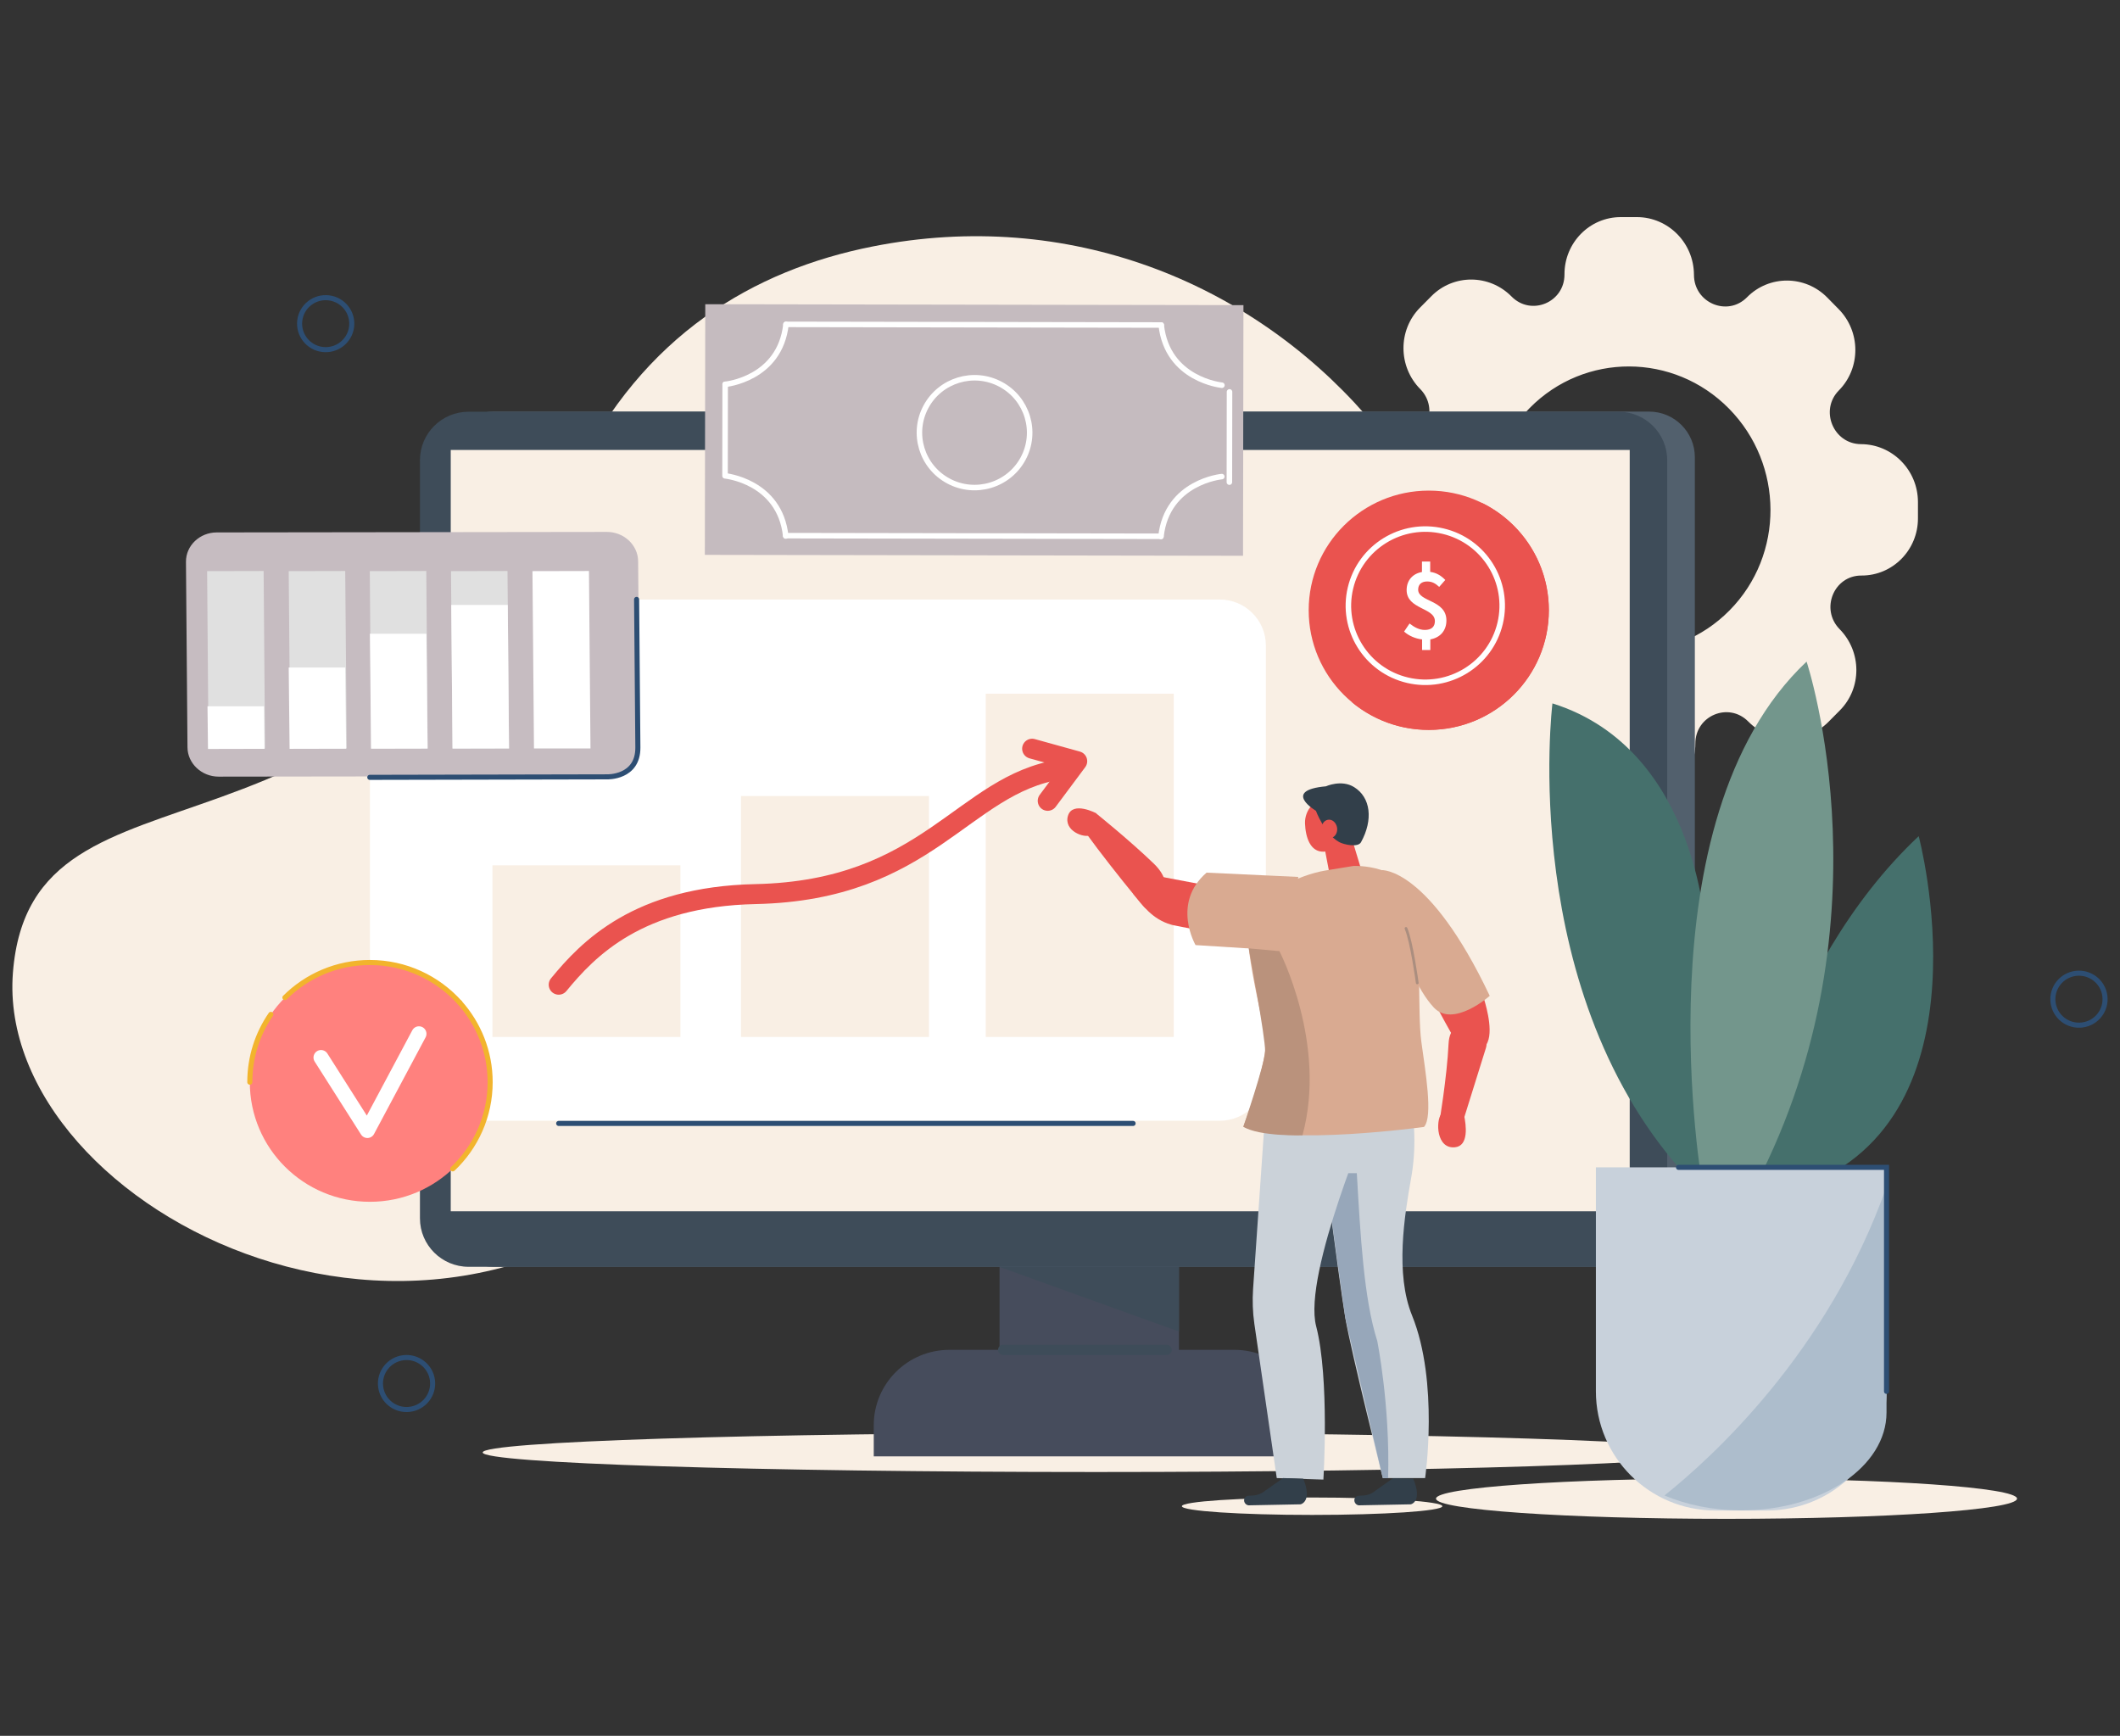 <svg width="342" height="280" viewBox="0 0 342 280" fill="none" xmlns="http://www.w3.org/2000/svg">
<rect x="0" y="0" width="342" height="280" fill="#333333" stroke="none"/>
<g clip-path="url(#clip0_218_2851)">
<path d="M296.774 101.491C293.606 98.275 295.834 92.818 300.289 92.839C305.338 92.859 309.425 88.706 309.405 83.596V80.949C309.384 75.819 305.276 71.666 300.228 71.645C295.752 71.625 293.504 66.148 296.652 62.973C300.208 59.369 300.187 53.485 296.611 49.862L294.771 47.989C291.195 44.365 285.39 44.344 281.834 47.948C278.687 51.144 273.271 48.864 273.271 44.324C273.25 39.194 269.142 35.041 264.094 35.02H261.499C256.45 35 252.363 39.153 252.383 44.263C252.404 48.783 247.008 51.042 243.84 47.826C240.264 44.202 234.459 44.181 230.903 47.785L229.064 49.638C225.508 53.241 225.528 59.125 229.105 62.749C232.273 65.965 230.045 71.421 225.589 71.401C220.541 71.381 216.454 75.534 216.454 80.644V83.27C216.474 88.401 220.582 92.554 225.63 92.574C230.106 92.594 232.354 98.071 229.207 101.247C225.651 104.85 225.671 110.734 229.248 114.358L231.087 116.231C234.664 119.855 240.468 119.875 244.024 116.272C247.172 113.075 252.588 115.356 252.588 119.896C252.608 125.026 256.716 129.179 261.764 129.199H264.36C269.408 129.22 273.496 125.067 273.496 119.957C273.475 115.437 278.871 113.177 282.039 116.394C285.615 120.018 291.42 120.038 294.976 116.435L296.815 114.582C300.371 110.999 300.351 105.135 296.774 101.491ZM246.886 98.356C237.995 89.337 237.934 74.76 246.783 65.802C255.633 56.845 270.021 56.885 278.912 65.904C287.802 74.923 287.863 89.5 279.014 98.458C270.185 107.416 255.796 107.355 246.886 98.356Z" fill="#F9EFE4"/>
<path d="M237.443 149.579C257.207 88.217 204.191 27.182 140.752 39.764C121.622 43.55 103.739 54.015 92.724 76.674C58.817 146.382 5.066 118.45 2.082 156.928C-0.882 195.406 72.838 233.09 116.145 181.44C147.803 143.695 208.544 223.053 230.515 168.573C233.192 161.957 235.502 155.625 237.443 149.579Z" fill="#F9EFE4"/>
<path d="M176.825 237.447C231.479 237.447 275.784 236.034 275.784 234.291C275.784 232.548 231.479 231.135 176.825 231.135C122.171 231.135 77.865 232.548 77.865 234.291C77.865 236.034 122.171 237.447 176.825 237.447Z" fill="#F9EFE4"/>
<path d="M190.19 179.119H161.25V230.993H190.19V179.119Z" fill="#464C5C"/>
<path d="M211.323 234.922H140.955V229.894C140.955 223.196 146.412 217.74 153.157 217.74H199.142C205.866 217.74 211.343 223.175 211.343 229.894V234.922H211.323Z" fill="#464C5C"/>
<path d="M266.036 204.343H79.582C75.515 204.343 72.204 201.045 72.204 196.994V73.742C72.204 69.691 75.515 66.393 79.582 66.393H266.036C270.103 66.393 273.414 69.691 273.414 73.742V196.994C273.414 201.066 270.123 204.343 266.036 204.343Z" fill="#52606D"/>
<path d="M261.108 204.344H75.594C71.262 204.344 67.746 200.842 67.746 196.526V74.231C67.746 69.915 71.262 66.413 75.594 66.413H261.108C265.441 66.413 268.956 69.915 268.956 74.231V196.526C268.956 200.842 265.441 204.344 261.108 204.344Z" fill="#3E4C59"/>
<path d="M262.907 72.582H72.713V195.386H262.907V72.582Z" fill="#F9EFE4"/>
<path d="M161.251 204.364H190.191V214.788L161.251 204.364Z" fill="#3E4C59"/>
<path d="M161.823 217.739H188.209" stroke="#3E4C59" stroke-width="1.635" stroke-miterlimit="10" stroke-linecap="round" stroke-linejoin="round"/>
<path d="M196.751 180.788H67.135C63.007 180.788 59.675 177.47 59.675 173.357V104.138C59.675 100.025 63.007 96.707 67.135 96.707H196.751C200.88 96.707 204.211 100.025 204.211 104.138V173.357C204.211 177.47 200.88 180.788 196.751 180.788Z" fill="white"/>
<path d="M189.353 111.895H159.024V167.27H189.353V111.895Z" fill="#F9EFE4"/>
<path d="M149.868 128.406H119.538V167.27H149.868V128.406Z" fill="#F9EFE4"/>
<path d="M109.768 139.583H79.439V167.27H109.768V139.583Z" fill="#F9EFE4"/>
<path d="M278.523 245C304.405 245 325.387 243.541 325.387 241.742C325.387 239.943 304.405 238.485 278.523 238.485C252.641 238.485 231.659 239.943 231.659 241.742C231.659 243.541 252.641 245 278.523 245Z" fill="#F9EFE4"/>
<path d="M56.719 52.721C57.003 50.423 55.362 48.33 53.054 48.047C50.747 47.764 48.646 49.398 48.361 51.696C48.077 53.995 49.718 56.088 52.026 56.371C54.333 56.654 56.434 55.02 56.719 52.721Z" stroke="#2D4E73" stroke-width="0.818" stroke-miterlimit="10" stroke-linecap="round"/>
<path d="M335.895 165.339C338.203 165.056 339.843 162.963 339.559 160.664C339.275 158.365 337.174 156.731 334.866 157.014C332.558 157.297 330.918 159.39 331.202 161.689C331.486 163.988 333.587 165.622 335.895 165.339Z" stroke="#2D4E73" stroke-width="0.818" stroke-miterlimit="10" stroke-linecap="round"/>
<path d="M66.099 227.335C68.406 227.052 70.047 224.959 69.763 222.66C69.479 220.361 67.377 218.727 65.07 219.01C62.762 219.293 61.121 221.386 61.406 223.685C61.69 225.984 63.791 227.618 66.099 227.335Z" stroke="#2D4E73" stroke-width="0.818" stroke-miterlimit="10" stroke-linecap="round"/>
<path d="M113.775 49.072L113.706 89.504L200.525 89.651L200.594 49.219L113.775 49.072Z" fill="#C5BBBF"/>
<path d="M126.794 52.325L187.331 52.427" stroke="white" stroke-width="0.89" stroke-miterlimit="10" stroke-linecap="round"/>
<path d="M116.964 76.552L116.984 61.995" stroke="white" stroke-width="0.89" stroke-miterlimit="10" stroke-linecap="round"/>
<path d="M198.326 77.773L198.347 63.217" stroke="white" stroke-width="0.89" stroke-miterlimit="10" stroke-linecap="round"/>
<path d="M187.27 86.507L126.753 86.405" stroke="white" stroke-width="0.89" stroke-miterlimit="10" stroke-linecap="round"/>
<path d="M116.984 61.995C116.984 61.995 125.813 61.181 126.794 52.325" stroke="white" stroke-width="0.89" stroke-miterlimit="10" stroke-linecap="round"/>
<path d="M197.12 62.138C197.12 62.138 188.291 61.282 187.331 52.426" stroke="white" stroke-width="0.89" stroke-miterlimit="10" stroke-linecap="round"/>
<path d="M197.1 76.877C197.1 76.877 188.271 77.692 187.29 86.548" stroke="white" stroke-width="0.89" stroke-miterlimit="10" stroke-linecap="round"/>
<path d="M116.964 76.755C116.964 76.755 125.793 77.61 126.754 86.466" stroke="white" stroke-width="0.89" stroke-miterlimit="10" stroke-linecap="round"/>
<path d="M165.048 73.98C167.37 69.671 165.745 64.302 161.419 61.989C157.092 59.676 151.703 61.295 149.381 65.604C147.059 69.914 148.684 75.282 153.01 77.595C157.336 79.908 162.726 78.29 165.048 73.98Z" stroke="white" stroke-width="0.89" stroke-miterlimit="10" stroke-linecap="round"/>
<path d="M281.016 190.418C281.016 190.418 286.718 156.297 309.526 134.879C309.526 134.879 321.605 180.076 290.805 191.436C288.578 192.25 281.016 190.418 281.016 190.418Z" fill="#45706C"/>
<path d="M275.252 151.349C275.252 151.349 274.353 120.954 250.441 113.462C250.441 113.462 244.616 160.613 272.697 190.418L278.522 193.309L275.252 151.349Z" fill="#45706C"/>
<path d="M274.659 191.436C274.659 191.436 264.257 132.314 291.439 106.723C291.439 106.723 305.807 149.945 282.078 193.329L274.659 191.436Z" fill="#73968C"/>
<path d="M285.042 243.656H276.744C266.096 243.656 257.451 235.044 257.451 224.437V188.301H304.335V224.458C304.335 235.065 295.71 243.656 285.042 243.656Z" fill="#C8D1DB"/>
<path d="M304.335 227.837V191.416C294.913 218.167 276.029 235.248 268.508 241.233C272.105 242.74 276.335 243.636 280.893 243.636C293.851 243.656 304.335 236.591 304.335 227.837Z" fill="#ADBDCC"/>
<path fill-rule="evenodd" clip-rule="evenodd" d="M227.428 143.552C229.206 143.715 229.185 145.364 230.493 146.586C234.05 149.924 237.177 153.67 239.445 161.285C239.813 162.526 241.162 167.229 239.486 168.858C238.546 169.794 238.382 168.186 235.214 168.593C235.214 168.593 228.838 157.64 228 154.098C226.426 147.502 224.75 144.835 225.711 144C226.038 143.715 226.692 143.491 227.428 143.552Z" fill="#EA534F"/>
<path fill-rule="evenodd" clip-rule="evenodd" d="M231.31 162.526C225.813 156.663 222.89 140.356 222.89 140.356C222.89 140.356 230.473 139.847 240.324 160.633C240.344 160.633 234.437 165.865 231.31 162.526Z" fill="#D9AA91"/>
<path fill-rule="evenodd" clip-rule="evenodd" d="M232.17 181.215C232.17 181.215 233.437 173.682 233.683 168.369C233.928 162.831 240.754 165.702 239.712 169.04C239.283 170.404 235.931 181.154 235.931 181.154L232.17 181.215Z" fill="#EA534F"/>
<path fill-rule="evenodd" clip-rule="evenodd" d="M234.826 178.812C235.46 178.792 236.032 179.24 236.175 179.851C236.543 181.54 236.952 184.839 234.724 185.063C231.699 185.368 231.597 180.828 232.517 179.667C233.028 179.016 234.029 178.833 234.826 178.812Z" fill="#EA534F"/>
<path d="M190.66 242.964C190.66 243.737 200.061 244.368 211.67 244.368C223.279 244.368 232.68 243.737 232.68 242.964C232.68 242.19 223.279 241.559 211.67 241.559C200.082 241.579 190.66 242.19 190.66 242.964Z" fill="#F9EFE4"/>
<path fill-rule="evenodd" clip-rule="evenodd" d="M224.75 238.424L221.91 240.439C221.378 240.907 220.683 241.192 219.927 241.233L219.171 241.274C218.823 241.294 218.558 241.518 218.496 241.844C218.415 242.292 218.721 242.76 219.191 242.821L227.591 242.658C227.591 242.658 229.553 242.251 227.98 238.525L224.75 238.424Z" fill="#323F4A"/>
<path d="M212.447 178.691C212.447 178.691 216.044 206.908 217.025 212.588C218.006 218.268 223.075 238.423 223.075 238.423H229.901C229.901 238.423 232.169 222.992 227.796 212.201C225.057 205.463 226.549 196.159 227.653 189.99C228.47 185.409 228.307 180.584 227.244 175.8L226.712 173.377L212.447 178.691Z" fill="#CBD2D9"/>
<path d="M218.884 189.237C219.457 199.172 220.008 209.494 222.175 216.294C222.175 216.294 224.26 226.595 223.933 238.444L223.074 238.424L217.025 212.588L213.795 189.237H218.884Z" fill="#97A7BA"/>
<path fill-rule="evenodd" clip-rule="evenodd" d="M204.129 179.159L202.147 207.926C202.024 209.799 202.085 211.672 202.351 213.525L205.968 238.424L213.489 238.668C213.489 238.668 214.511 222.361 212.325 213.932C210.117 205.504 221.44 179.18 221.44 179.18H204.129V179.159Z" fill="#CBD2D9"/>
<path fill-rule="evenodd" clip-rule="evenodd" d="M176.865 131.194C176.865 131.194 173.043 129.158 172.287 131.581C171.551 134.004 174.903 135.286 176.027 134.696C177.151 134.106 176.865 131.194 176.865 131.194Z" fill="#EA534F"/>
<path fill-rule="evenodd" clip-rule="evenodd" d="M176.844 131.215C176.844 131.215 182.219 135.531 186.143 139.318C190.476 143.491 186.327 147.319 184.815 146.504C184.304 146.24 173.697 132.966 173.513 131.703L176.844 131.215Z" fill="#EA534F"/>
<path d="M204.169 144.611L186.082 141.19L182.791 144.142C184.263 145.975 185.857 148.275 188.923 149.151C189.066 149.191 189.188 149.232 189.331 149.252L200.327 151.431L204.169 144.611Z" fill="#EA534F"/>
<path fill-rule="evenodd" clip-rule="evenodd" d="M217.802 134.35C217.802 134.35 218.803 137.628 219.621 140.356C219.846 141.089 219.641 141.862 219.13 142.412C218.599 142.962 217.822 143.186 217.087 142.982C216.841 142.921 216.616 142.86 216.392 142.799C215.39 142.534 214.614 141.72 214.43 140.702C213.919 138.096 213.019 133.332 213.019 133.332L217.802 134.35Z" fill="#EA534F"/>
<path fill-rule="evenodd" clip-rule="evenodd" d="M206.99 238.424L204.129 240.439C203.577 240.907 202.882 241.192 202.146 241.233L201.39 241.274C201.043 241.294 200.777 241.518 200.716 241.844C200.613 242.292 200.94 242.76 201.41 242.821L209.81 242.658C209.81 242.658 211.772 242.251 210.24 238.525L206.99 238.424Z" fill="#323F4A"/>
<path d="M210.525 132.823C210.607 135.042 211.363 137.444 213.53 137.383C215.696 137.322 218.414 134.777 218.333 132.579C218.251 130.359 216.452 128.629 214.286 128.69C212.14 128.771 210.464 130.604 210.525 132.823Z" fill="#EA534F"/>
<path d="M213.898 126.838C213.898 126.838 216.391 125.698 218.435 126.96C221.112 128.609 221.562 132.212 219.559 135.856C219.068 136.752 216.8 136.243 216.044 135.836C213.673 134.533 212.283 130.787 212.283 130.787C212.283 130.787 206.703 127.489 213.898 126.838Z" fill="#323F4A"/>
<path d="M218.353 139.684C218.353 139.684 226.773 139.277 228.061 145.853C229.349 152.428 228.654 163.3 229.287 168.003C229.921 172.706 231.229 180.137 229.717 181.786C229.717 181.786 207.317 184.86 200.572 181.745C200.572 181.745 204.701 170.894 204.149 167.412C203.597 163.951 199.898 149.66 201.717 146.972C203.536 144.285 209.299 141.17 213.836 140.417C218.353 139.684 218.353 139.684 218.353 139.684Z" fill="#D9AA91"/>
<path d="M207.358 153.365L192.867 152.449C192.867 152.449 188.943 145.71 194.645 140.763L209.442 141.455L207.358 153.365Z" fill="#D9AA91"/>
<path d="M200.572 181.745C200.572 181.745 204.026 171.708 204.088 169.57C204.149 167.433 201.451 152.978 201.451 152.978L206.397 153.426C206.397 153.426 214.143 168.369 210.117 183.129C210.117 183.129 203.147 183.353 200.572 181.745Z" fill="#BA927C"/>
<path fill-rule="evenodd" clip-rule="evenodd" d="M213.244 133.902C213.387 134.716 214.041 135.286 214.716 135.164C215.39 135.042 215.819 134.289 215.697 133.495C215.553 132.68 214.899 132.11 214.225 132.233C213.53 132.355 213.101 133.088 213.244 133.902Z" fill="#EA534F"/>
<path d="M228.634 158.556C228.634 158.556 227.735 151.879 226.815 149.761" stroke="#AB8E7F" stroke-width="0.44" stroke-miterlimit="10" stroke-linecap="round" stroke-linejoin="round"/>
<path d="M98.221 125.197L35.273 125.278C32.534 125.278 30.266 123.161 30.245 120.555L30 90.628C29.98 88.022 32.207 85.884 34.967 85.884L97.915 85.803C100.654 85.803 102.922 87.92 102.943 90.526L103.188 120.453C103.208 123.059 100.981 125.197 98.221 125.197Z" fill="#C6BCC1"/>
<path d="M95.258 120.73H86.142L85.897 92.126L95.012 92.106L95.258 120.73Z" fill="white"/>
<path d="M82.116 120.73H73.001L72.755 92.126L81.871 92.106L82.116 120.73Z" fill="#E0E0E0"/>
<path d="M68.995 120.73H59.88L59.655 92.126L68.77 92.106L68.995 120.73Z" fill="#E0E0E0"/>
<path d="M55.936 120.73H46.82L46.575 92.126L55.69 92.106L55.936 120.73Z" fill="#E0E0E0"/>
<path d="M42.753 120.73H33.638L33.413 92.126L42.528 92.106L42.753 120.73Z" fill="#E0E0E0"/>
<path d="M42.671 120.791L33.556 120.812L33.474 113.93H42.589L42.671 120.791Z" fill="white"/>
<path d="M55.833 120.771L46.718 120.791L46.575 107.68H55.69L55.833 120.771Z" fill="white"/>
<path d="M68.975 120.751L59.859 120.771L59.675 102.224H68.79L68.975 120.751Z" fill="white"/>
<path d="M82.116 120.73L73.001 120.751L72.796 97.582H81.911L82.116 120.73Z" fill="white"/>
<path d="M90.128 158.842C94.869 153.06 102.942 144.631 121.847 144.224C149.806 143.634 155.263 126.573 171.041 124.11" stroke="#EA534F" stroke-width="3.22" stroke-miterlimit="10" stroke-linecap="round" stroke-linejoin="round"/>
<path d="M166.503 120.771L173.779 122.787L169.017 129.179" stroke="#EA534F" stroke-width="3.22" stroke-miterlimit="10" stroke-linecap="round" stroke-linejoin="round"/>
<path d="M59.675 193.859C70.376 193.859 79.05 185.218 79.05 174.559C79.05 163.899 70.376 155.259 59.675 155.259C48.974 155.259 40.3 163.899 40.3 174.559C40.3 185.218 48.974 193.859 59.675 193.859Z" fill="#FF817E"/>
<path d="M40.3 174.559C40.3 170.507 41.547 166.741 43.693 163.626" stroke="#F2B42D" stroke-width="0.818" stroke-miterlimit="10" stroke-linecap="round"/>
<path d="M74.166 161.733C77.211 165.153 79.071 169.632 79.071 174.559C79.071 180.055 76.762 185.023 73.042 188.545" stroke="#F2B42D" stroke-width="0.818" stroke-miterlimit="10" stroke-linecap="round"/>
<path d="M45.962 160.918C49.477 157.417 54.321 155.259 59.676 155.259C65.439 155.259 70.61 157.763 74.166 161.733" stroke="#F2B42D" stroke-width="0.818" stroke-miterlimit="10" stroke-linecap="round"/>
<path d="M230.494 117.738C241.195 117.738 249.869 109.097 249.869 98.438C249.869 87.778 241.195 79.138 230.494 79.138C219.794 79.138 211.119 87.778 211.119 98.438C211.119 109.097 219.794 117.738 230.494 117.738Z" fill="#EA534F"/>
<path d="M238.976 81.072C243.227 84.614 245.925 89.928 245.925 95.893C245.925 106.561 237.239 115.193 226.55 115.193C223.505 115.193 220.603 114.48 218.048 113.238C221.42 116.048 225.753 117.738 230.474 117.738C241.184 117.738 249.849 109.085 249.849 98.438C249.849 90.783 245.414 84.207 238.976 81.072Z" fill="#EA534F"/>
<path d="M51.787 170.589L59.267 182.356L67.585 166.761" stroke="white" stroke-width="2.426" stroke-miterlimit="10" stroke-linecap="round" stroke-linejoin="round"/>
<path d="M229.412 103.14C228.391 103.038 227.266 102.57 226.51 101.878L227.389 100.575C228.166 101.186 228.963 101.613 229.862 101.613C230.945 101.613 231.477 101.084 231.477 100.188C231.477 97.989 226.919 98.315 226.919 95.18C226.919 93.633 227.88 92.533 229.392 92.269V90.579H230.72V92.248C231.783 92.391 232.519 92.9 233.153 93.551L232.172 94.671C231.558 94.101 231.027 93.796 230.23 93.796C229.331 93.796 228.779 94.264 228.779 95.119C228.779 97.114 233.336 96.727 233.336 100.086C233.336 101.674 232.396 102.835 230.741 103.14V104.85H229.412V103.14Z" fill="white"/>
<path d="M242.005 100.54C243.579 93.898 239.45 87.242 232.782 85.674C226.114 84.106 219.433 88.219 217.858 94.861C216.284 101.503 220.413 108.159 227.08 109.727C233.748 111.295 240.43 107.182 242.005 100.54Z" stroke="white" stroke-width="0.89" stroke-miterlimit="10" stroke-linecap="round"/>
<path d="M90.128 181.216H182.792" stroke="#2D4E73" stroke-width="0.818" stroke-miterlimit="10" stroke-linecap="round"/>
<path d="M59.655 125.392L97.935 125.311C97.935 125.311 102.942 125.494 102.902 120.567L102.697 96.686" stroke="#2D4E73" stroke-width="0.818" stroke-miterlimit="10" stroke-linecap="round"/>
<path d="M270.778 188.301H304.336V224.437" stroke="#2D4E73" stroke-width="0.818" stroke-miterlimit="10" stroke-linecap="round"/>
</g>
<defs>
<clipPath id="clip0_218_2851">
<rect width="338" height="210" fill="white" transform="translate(2 35)"/>
</clipPath>
</defs>
</svg>
